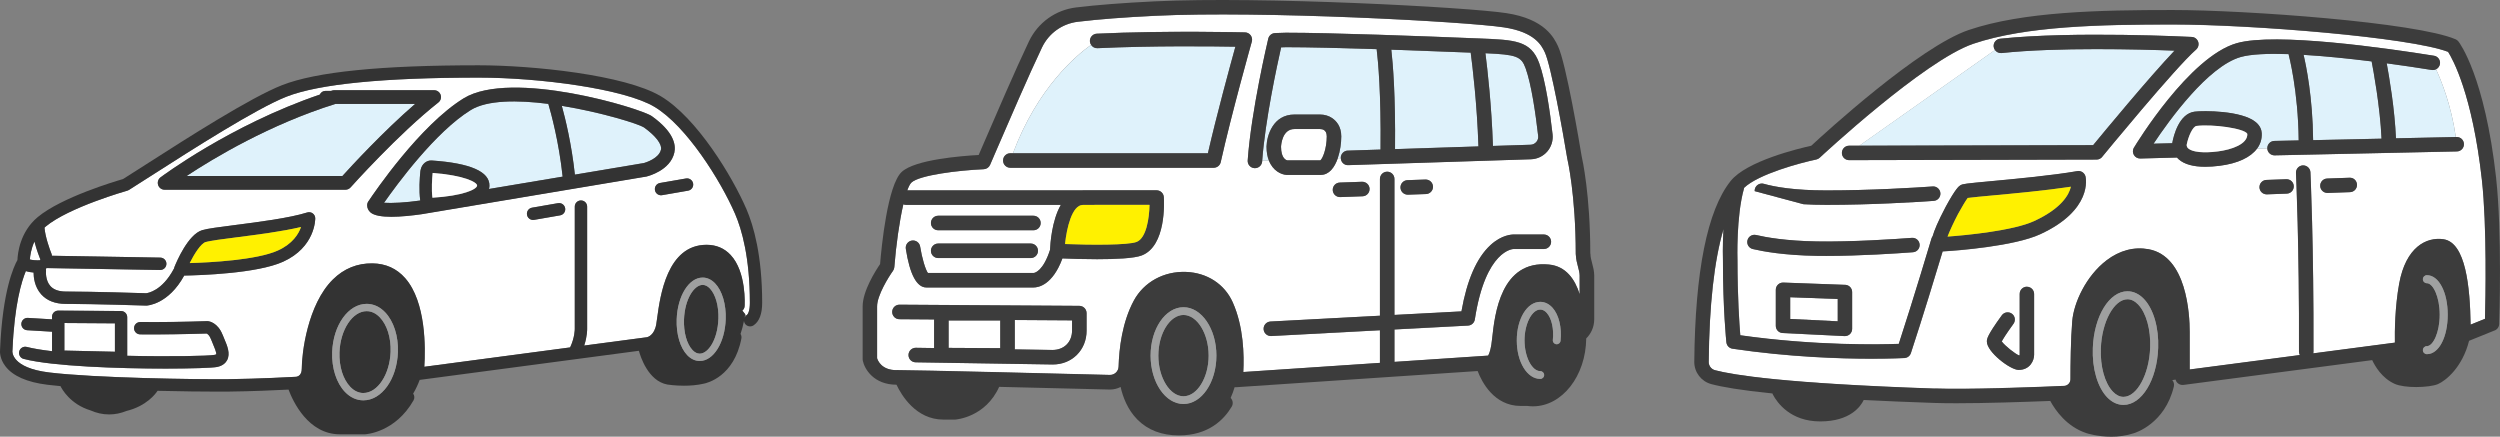 <?xml version="1.0" encoding="UTF-8"?><svg id="_レイヤー_2" xmlns="http://www.w3.org/2000/svg" viewBox="0 0 726.83 126.96"><rect x="0" y="0" width="726.83" height="126.96" fill="#808080" stroke="none"/><defs><style>.cls-1{fill:none;}.cls-1,.cls-2,.cls-3,.cls-4,.cls-5,.cls-6,.cls-7{stroke-width:0px;}.cls-2{fill:#3c3c3c;}.cls-3{fill:#dff2fb;}.cls-4{fill:#333;}.cls-5{fill:#9fa0a0;}.cls-6{fill:#fff;}.cls-7{fill:#fff100;}</style></defs><g id="_レイヤー_1-2"><path class="cls-1" d="m216.63,91.32c-.04.33-.09.67-.15,1,.11-.22.27-.42.47-.59l-.33-.4Z"/><path class="cls-4" d="m106.62,90.47c-4.11,0-7.67,5.35-7.92,11.94-.15,4.11,1.03,7.88,3.15,10.08,1.12,1.16,2.43,1.78,3.79,1.78,4.11,0,7.66-5.35,7.92-11.93.15-4.11-1.03-7.88-3.15-10.08-1.12-1.16-2.43-1.78-3.79-1.78Z"/><path class="cls-4" d="m206.36,83.85c-.65-.68-1.35-1.02-2.08-1.02h-.01c-2.44.01-5.2,4.06-5.41,10.07-.14,3.75.82,7.16,2.5,8.9.65.68,1.36,1.02,2.08,1.02h0c2.44-.01,5.2-4.06,5.41-10.07,0,0,0,0,0,0,.14-3.75-.82-7.16-2.5-8.9Z"/><path class="cls-6" d="m11.63,75.67s0,0,0,0c.03-.11.07-.22.11-.32-.04-.07-.09-.12-.12-.2-.06-.15-.96-2.36-1.62-4.94-1,2.18-1.26,4.24-1.33,5.23.62.18,1.88.29,2.95.23Z"/><path class="cls-6" d="m217.08,91.62c.45-.3.92-1.4.92-3.58,0-13.12-2.33-21.29-4.29-25.83-4.14-9.6-14.16-25.62-23.47-31.16-8.79-5.24-33.38-8.48-51.11-8.48-27.64,0-46.41,1.86-55.8,5.52-8.82,3.45-27.92,15.67-38.17,22.24-1.83,1.17-3.42,2.19-4.68,2.98l-3.01,1.92c-.15.09-.31.17-.48.21-.17.05-16.99,4.82-23.73,10.44-.12.1-.23.21-.34.32.22,2.62,1.51,6.3,2.04,7.59.08.19.11.38.12.57l31.52.54c.99.02,1.78.83,1.77,1.83-.02.98-.82,1.77-1.8,1.77h-.03l-33.07-.56c-.04.14-.09.27-.15.39.04.18.06.36.04.54,0,.05-.23,2.65,1.3,4.33.95,1.04,2.45,1.57,4.47,1.57,7.99,0,22.08.45,23.33.49.45-.04,4.62-.63,8.07-7.1.02-.03.04-.06.06-.1.02-.13.05-.26.1-.39.63-1.57,3.97-9.49,8.08-10.75,1.48-.45,4.84-.88,9.49-1.48,6.7-.86,15.87-2.03,21.04-3.66.54-.17,1.13-.08,1.6.26.46.33.74.87.74,1.44,0,.34-.02,8.41-9.37,12.63-7.57,3.42-24.17,3.93-28.73,4.01-4.59,8.39-10.72,8.72-10.98,8.73-.02,0-.04,0-.07,0-.02,0-.04,0-.06,0-.15,0-15.04-.49-23.3-.49-3.09,0-5.5-.93-7.16-2.78-1.96-2.18-2.22-5.01-2.22-6.34-.74-.06-1.53-.18-2.25-.42-1.2,2.86-3.34,9.7-3.89,23.05,0,.07,0,.13-.02.2-.01.16-.34,4.88,10.64,6.22,13.16,1.61,42.97,2.05,52.08,1.96,8.93-.1,18.9-.64,19.81-.7.51-.08,1.6-.47,1.6-2.35,0-4.41,1.66-18.64,9.06-25.95,3.19-3.15,7.08-4.74,11.51-4.67,3.84.05,7.04,1.49,9.5,4.3,6.08,6.92,5.9,20.37,5.56,25.76l42.39-5.63c1.39-2.91,1.35-5.34,1.35-5.36v-35.57c0-.99.8-1.8,1.8-1.8s1.8.8,1.8,1.8v35.52c0,.07.06,2.12-.86,4.87l18.25-2.42c.16-.03,2.15-.51,2.7-3.77.08-.5.17-1.13.27-1.87.86-6.35,2.88-21.23,14.36-21.23,2.8,0,5.15.99,6.98,2.94,4.65,4.95,4.1,14.52,4.08,14.92-.03.52-.29.97-.67,1.27l.82,1.01.33.4s.07-.07.12-.1Zm-151.05,13.09c-.38.71-1.19,1.64-2.95,1.99-1.32.26-7.26.47-14.92.47-13.67,0-32.84-.66-41.27-2.81-.96-.25-1.54-1.23-1.3-2.19.25-.96,1.22-1.54,2.19-1.3,1.92.49,4.45.9,7.35,1.24v-5.67c-3.09-.17-5.56-.32-7.25-.43-.99-.07-1.74-.92-1.67-1.91.07-.99.93-1.74,1.91-1.67,1.64.11,4.02.26,7,.42v-.75c0-.48.19-.94.53-1.27.34-.33.79-.52,1.27-.52h.01l18.28.12c.99,0,1.78.81,1.78,1.8v11.21c12.35.3,23.79.06,25.37-.26.32-.06.47-.15.5-.17.15-.45-.62-2.23-.98-3.09-.19-.45-.38-.88-.53-1.29-.46-1.19-1.04-1.56-1.27-1.66-6.45.21-12.95.3-19.33.25-.99,0-1.79-.82-1.78-1.81,0-.99.81-1.78,1.8-1.78h.01c6.43.05,12.97-.04,19.46-.26.09,0,.18,0,.27.01.29.03,2.82.42,4.2,3.96.15.38.31.77.48,1.17.86,2.02,1.84,4.3.83,6.22Zm133.41-52.82c.97-.17,1.91.49,2.08,1.46.17.98-.49,1.91-1.46,2.08l-7.56,1.31c-.1.02-.21.03-.31.03-.86,0-1.62-.62-1.77-1.49-.17-.98.49-1.91,1.46-2.08l7.56-1.31Zm-151.57,3.26c-.86,0-1.62-.55-1.89-1.36s0-1.71.69-2.23c.21-.16,20.28-15.21,46.32-24.07.28-.63.91-1.07,1.64-1.07h1.63c.11-.04.23-.07.34-.11.19-.06.39-.09.59-.09h29.03c.85,0,1.61.54,1.89,1.34.28.8.02,1.7-.65,2.22-11.66,9.17-25.39,24.55-25.53,24.7-.38.43-.92.67-1.49.67h-52.56Zm114.98,7.45l-7.55,1.31c-.1.02-.21.03-.31.03-.86,0-1.62-.62-1.77-1.49-.17-.98.48-1.91,1.46-2.08l7.55-1.31c.98-.17,1.91.48,2.08,1.46.17.98-.48,1.91-1.46,2.08Zm-40.16-.35c-2.86.41-6.1.76-8.89.76s-5.01-.33-6.08-1.27c-.63-.54-.97-1.28-.97-2.08,0-.49.18-.94.47-1.29,1.53-2.29,14.84-21.93,27.56-29.78,13.87-8.56,51.58,2.89,54.75,5.18,6.33,4.55,7.04,8.27,6.53,10.58-1.16,5.2-7.66,6.84-7.94,6.91-.05.01-.1.02-.14.03l-65.28,10.94Z"/><polygon class="cls-6" points="33.41 94.01 18.72 93.91 18.72 101.92 33.41 102.26 33.41 94.01"/><path class="cls-4" d="m192.08,27.96c-10.41-6.2-37.23-8.98-52.95-8.98-28.48,0-47.16,1.89-57.11,5.77-9.15,3.58-27.71,15.46-38.8,22.56-1.83,1.17-3.41,2.18-4.66,2.97l-2.8,1.78c-2.29.66-17.87,5.29-24.81,11.07-5.17,4.32-5.81,10.56-5.88,12.47-1.07,1.88-4.35,8.98-5.05,26.07-.06.57-.12,2.61,1.53,4.78,2.17,2.86,6.29,4.68,12.24,5.41,1.15.14,2.43.27,3.8.4.38.78,2.8,5.27,8.77,7.07,1.69.75,3.49,1.16,5.37,1.16,1.73,0,3.4-.35,4.97-.99,5.88-1.42,8.55-5.02,9.11-5.88,6.93.17,13.32.24,17.64.24,1.11,0,2.08,0,2.89-.01,6.63-.07,13.82-.39,17.55-.58,1.29,3.44,5.71,13,14.93,13h7.31c.36-.02,8.82-.59,14.1-9.88.36-.63.29-1.4-.11-1.95.74-1.25,1.37-2.58,1.9-3.99l63.71-8.46s.03.05.04.07c.39,1.43,2.62,8.71,8.26,9.74.14.02,2.16.34,4.82.34,1.77,0,3.82-.14,5.79-.6.91-.18,8.79-2.02,10.91-13.15.09-.47-.02-.93-.25-1.3.41-1.21.74-2.48,1-3.79.03.28.12.56.29.81.56.82,1.68,1.03,2.5.48,1.66-1.12,2.5-3.33,2.5-6.55,0-13.73-2.49-22.4-4.58-27.26-4.03-9.35-14.37-26.54-24.93-32.83ZM10.01,70.21c.67,2.58,1.56,4.79,1.62,4.94.03.07.08.13.12.2-.05.1-.09.21-.11.32,0,0,0,0,0,0-1.07.06-2.33-.05-2.95-.23.07-.99.33-3.05,1.33-5.23Zm105.68,32.19h0c-.3,7.84-4.71,13.99-10.05,13.99-1.95,0-3.8-.84-5.33-2.43-2.51-2.61-3.91-6.96-3.74-11.63.3-7.84,4.71-13.99,10.05-13.99,1.95,0,3.8.84,5.33,2.43,2.51,2.61,3.91,6.96,3.74,11.64Zm87.77,2.55h-.02c-1.31,0-2.56-.58-3.61-1.67-2.07-2.14-3.26-6.15-3.09-10.46.24-6.78,3.54-12.11,7.53-12.12h.02c1.31,0,2.55.58,3.61,1.67,2.07,2.14,3.26,6.15,3.1,10.46-.24,6.78-3.54,12.11-7.53,12.12Zm13.03-12.64c.05-.33.1-.66.15-1l-.82-1.01c.38-.3.64-.75.67-1.27.03-.4.57-9.97-4.08-14.92-1.83-1.95-4.18-2.94-6.98-2.94-11.47,0-13.49,14.88-14.36,21.23-.1.74-.19,1.37-.27,1.87-.55,3.26-2.54,3.74-2.7,3.77l-18.25,2.42c.91-2.75.86-4.8.86-4.87v-35.52c0-.99-.8-1.8-1.8-1.8s-1.8.8-1.8,1.8v35.57s.03,2.45-1.35,5.36l-42.39,5.63c.35-5.39.52-18.84-5.56-25.76-2.47-2.81-5.66-4.25-9.5-4.3-4.43-.07-8.32,1.52-11.51,4.67-7.4,7.31-9.06,21.54-9.06,25.95,0,1.88-1.1,2.27-1.6,2.35-.91.05-10.89.59-19.81.7-9.11.1-38.92-.34-52.08-1.96-10.98-1.35-10.65-6.06-10.64-6.22,0-.06.02-.13.02-.2.55-13.34,2.69-20.19,3.89-23.05.72.24,1.5.36,2.25.42,0,1.33.26,4.15,2.22,6.34,1.66,1.84,4.07,2.78,7.16,2.78,8.26,0,23.15.48,23.3.49.02,0,.04,0,.06,0,.02,0,.04,0,.07,0,.26,0,6.39-.34,10.98-8.73,4.57-.08,21.16-.59,28.73-4.01,9.35-4.22,9.37-12.29,9.37-12.63,0-.57-.28-1.1-.74-1.44-.46-.33-1.05-.43-1.6-.26-5.16,1.63-14.34,2.8-21.04,3.66-4.65.6-8.01,1.03-9.49,1.48-4.11,1.26-7.45,9.17-8.08,10.75-.05.13-.08.25-.1.39-.02.03-.05.06-.06.1-3.44,6.48-7.61,7.06-8.07,7.1-1.25-.04-15.35-.49-23.33-.49-2.02,0-3.53-.53-4.47-1.57-1.53-1.68-1.31-4.28-1.3-4.33.02-.19,0-.37-.04-.54.07-.12.12-.25.15-.39l33.07.56h.03c.98,0,1.78-.78,1.8-1.77.02-.99-.77-1.81-1.77-1.83l-31.52-.54c-.01-.19-.05-.39-.12-.57-.53-1.3-1.83-4.97-2.04-7.59.12-.1.22-.21.34-.32,6.74-5.62,23.56-10.39,23.73-10.44.17-.05.33-.12.48-.21l3.01-1.92c1.25-.79,2.84-1.81,4.68-2.98,10.26-6.56,29.35-18.79,38.17-22.24,9.39-3.67,28.16-5.52,55.8-5.52,17.73,0,42.32,3.24,51.11,8.48,9.31,5.54,19.33,21.56,23.47,31.16,1.96,4.54,4.29,12.72,4.29,25.83,0,2.18-.48,3.28-.92,3.58-.04.03-.08.07-.12.1-.2.17-.36.37-.47.59Zm-161.33-15.83c1.39-2.77,3.28-5.7,4.65-6.12,1.19-.37,4.93-.84,8.9-1.35,6.07-.78,13.39-1.71,18.82-3.02-.72,2.05-2.48,4.92-6.75,6.85-6.16,2.78-19.75,3.48-25.62,3.65Z"/><path class="cls-7" d="m87.53,65.99c-5.43,1.31-12.75,2.24-18.82,3.02-3.96.51-7.7.99-8.9,1.35-1.38.42-3.27,3.35-4.65,6.12,5.87-.17,19.46-.87,25.62-3.65,4.27-1.93,6.03-4.8,6.75-6.85Z"/><path class="cls-3" d="m99.54,51.17c2.44-2.7,11.75-12.83,21.13-20.95h-23.19c-19.09,5.98-35.32,15.72-43.24,20.95h45.3Z"/><path class="cls-4" d="m101.92,54.49c.14-.15,13.87-15.53,25.53-24.7.67-.53.93-1.42.65-2.22-.28-.8-1.04-1.34-1.89-1.34h-29.03c-.2,0-.4.03-.59.09-.11.04-.23.07-.34.11h-1.63c-.73,0-1.36.44-1.64,1.07-26.03,8.86-46.11,23.92-46.32,24.07-.68.52-.96,1.41-.69,2.23s1.03,1.36,1.89,1.36h52.56c.57,0,1.11-.24,1.49-.67Zm-4.43-24.27h23.19c-9.39,8.12-18.69,18.25-21.13,20.95h-45.3c7.92-5.23,24.16-14.97,43.24-20.95Z"/><path class="cls-5" d="m106.62,88.34c-5.33,0-9.75,6.14-10.05,13.99-.17,4.68,1.23,9.03,3.74,11.63,1.53,1.59,3.37,2.43,5.33,2.43,5.33,0,9.75-6.14,10.05-13.98h0c.17-4.68-1.23-9.03-3.74-11.64-1.53-1.59-3.37-2.43-5.33-2.43Zm-.98,25.92c-1.36,0-2.67-.61-3.79-1.78-2.12-2.2-3.3-5.97-3.15-10.08.25-6.58,3.8-11.94,7.92-11.94,1.36,0,2.67.61,3.79,1.78,2.12,2.2,3.3,5.96,3.15,10.08-.25,6.58-3.8,11.93-7.92,11.93Z"/><path class="cls-5" d="m207.89,82.37c-1.06-1.09-2.3-1.67-3.61-1.67h-.02c-3.98.02-7.29,5.34-7.53,12.12-.16,4.31,1.02,8.32,3.09,10.46,1.06,1.09,2.31,1.67,3.61,1.67h.02c3.98-.02,7.29-5.34,7.53-12.12.16-4.31-1.03-8.32-3.1-10.46Zm.97,10.38c-.21,6.01-2.96,10.06-5.41,10.07h0c-.73,0-1.43-.34-2.08-1.02-1.68-1.74-2.64-5.15-2.5-8.9.21-6.01,2.97-10.06,5.41-10.07h.01c.73,0,1.43.34,2.08,1.02,1.68,1.74,2.64,5.15,2.5,8.9,0,0,0,0,0,0Z"/><path class="cls-4" d="m64.71,97.33c-1.37-3.53-3.91-3.92-4.2-3.96-.09,0-.18-.01-.27-.01-6.49.22-13.03.31-19.46.26h-.01c-.99,0-1.79.8-1.8,1.78,0,.99.79,1.8,1.78,1.81,6.38.05,12.88-.04,19.33-.25.23.1.81.48,1.27,1.66.16.41.34.85.53,1.29.37.86,1.13,2.64.98,3.09-.03.03-.18.11-.5.17-1.59.32-13.02.56-25.37.26v-11.21c0-.99-.8-1.79-1.78-1.8l-18.28-.12h-.01c-.47,0-.93.19-1.27.52-.34.34-.53.8-.53,1.27v.75c-2.98-.16-5.36-.31-7-.42-.98-.07-1.85.68-1.91,1.67-.07.99.68,1.85,1.67,1.91,1.69.11,4.16.27,7.25.43v5.67c-2.9-.34-5.43-.75-7.35-1.24-.96-.25-1.94.33-2.19,1.3-.25.96.33,1.94,1.3,2.19,8.43,2.16,27.6,2.81,41.27,2.81,7.67,0,13.6-.21,14.92-.47,1.75-.35,2.57-1.27,2.95-1.99,1.01-1.92.03-4.2-.83-6.22-.17-.4-.34-.79-.48-1.17Zm-45.99-3.42l14.69.1v8.25l-14.69-.34v-8.01Z"/><path class="cls-3" d="m163.59,51.35c-1.07-10.06-3.34-18.4-4.16-21.15-8.96-1.15-17.79-1.14-22.56,1.8-10.3,6.36-21.51,21.67-25.2,26.95,2.21.17,6.39-.06,10.4-.64l.13-.02s-.02-.07-.02-.11c-.39-2.88-.18-6.21.06-8.49.01-.11.03-.22.07-.33.32-1.63,1.69-2.81,3.26-2.7,11.24.77,16.87,3.25,16.75,7.39-.01.31-.06.6-.14.89l21.42-3.59Z"/><path class="cls-3" d="m192.16,43.51c.35-1.57-1.51-3.99-4.97-6.48-1.65-1.05-12.39-4.39-23.86-6.26,1.04,3.76,2.85,11.15,3.8,19.99l20.08-3.37c.49-.14,4.37-1.32,4.94-3.89Z"/><path class="cls-4" d="m188.11,51.28c.28-.07,6.78-1.71,7.94-6.91.51-2.31-.2-6.03-6.53-10.58-3.17-2.29-40.88-13.73-54.75-5.18-12.72,7.85-26.03,27.49-27.56,29.78-.29.35-.47.8-.47,1.29,0,.8.35,1.53.97,2.08,1.08.93,3.36,1.27,6.08,1.27s6.03-.35,8.89-.76l65.28-10.94s.1-.02.14-.03Zm-62.56-4.62c-1.57-.11-2.94,1.06-3.26,2.7-.03.11-.05.22-.07.33-.24,2.28-.44,5.61-.06,8.49,0,.04.02.07.02.11l-.13.02c-4.01.58-8.19.81-10.4.64,3.69-5.28,14.91-20.59,25.2-26.95,4.77-2.95,13.6-2.95,22.56-1.8.81,2.75,3.09,11.09,4.16,21.15l-21.42,3.59c.07-.29.13-.58.14-.89.12-4.14-5.51-6.62-16.75-7.39Zm.16,10.83c-.3-2.52-.1-5.5.07-7.2,0,0,0,0,0,0,9.18.68,12.95,2.71,12.92,3.66-.04,1.13-4.2,3.02-13,3.55Zm41.43-6.73c-.95-8.84-2.76-16.23-3.8-19.99,11.47,1.86,22.2,5.21,23.86,6.26,3.46,2.49,5.31,4.91,4.97,6.48-.57,2.56-4.45,3.75-4.94,3.89l-20.08,3.37Z"/><path class="cls-4" d="m162.23,59.07l-7.55,1.31c-.98.17-1.63,1.1-1.46,2.08.15.87.91,1.49,1.77,1.49.1,0,.21,0,.31-.03l7.55-1.31c.98-.17,1.63-1.1,1.46-2.08-.17-.98-1.1-1.63-2.08-1.46Z"/><path class="cls-4" d="m190.41,55.28c.15.87.91,1.49,1.77,1.49.1,0,.21,0,.31-.03l7.56-1.31c.98-.17,1.63-1.1,1.46-2.08-.17-.98-1.1-1.63-2.08-1.46l-7.56,1.31c-.98.17-1.63,1.1-1.46,2.08Z"/><path class="cls-6" d="m138.71,53.94c.03-.95-3.74-2.97-12.92-3.66,0,0,0,0,0,0-.17,1.71-.38,4.69-.07,7.2,8.8-.53,12.96-2.42,13-3.55Z"/><path class="cls-2" d="m344.08,115.21c3.96,0,7.31-5.41,7.31-11.82s-3.35-11.82-7.31-11.82-7.31,5.41-7.31,11.82,3.35,11.82,7.31,11.82Z"/><path class="cls-6" d="m325.21,106.61c.15-5.29,1.05-12.92,4.44-19.22,2.91-5.38,8.73-8.58,15.18-8.32,6.12.23,11.19,3.53,13.56,8.82,3.18,7.1,3.34,15.4,3.08,20.28l39.72-2.66v-9.48l-31.6,1.68s-.08,0-.11,0c-1.11,0-2.04-.87-2.11-2-.06-1.16.83-2.16,2-2.22l31.82-1.69v-39.76c0-1.17.95-2.11,2.11-2.11s2.11.94,2.11,2.11v39.53l19.48-1.03c1.6-9.12,4.44-15.6,8.45-19.28,3.26-3,6.22-3.09,6.89-3.07h8.62c1.17,0,2.11.95,2.11,2.11s-.95,2.11-2.11,2.11h-8.67c-.05,0-.1,0-.15,0-.03,0-8.12.11-11.25,20.47-.15.99-.98,1.73-1.97,1.79l-21.4,1.13v9.42l27.23-1.82c.22-.35.63-1.22.94-3.14.09-.53.16-1.25.26-2.09.74-6.76,2.49-22.6,16.47-21.25,4.99.48,7.59,4.33,8.94,8.61v-5.4c0-.79-.23-1.66-.48-2.59-.26-.98-.55-2.09-.61-3.28-.03-.13-.04-.27-.04-.41,0-17.16-2.41-27.54-2.44-27.64-.01-.05-.02-.1-.03-.14-1.2-7.29-4.72-27.05-6.52-30.84-.91-1.91-2.79-5.89-11.88-7.26-11.26-1.71-70.51-4.87-101.33-3.37-8.97.43-16.56,1.02-22.57,1.74-4.54.55-8.43,3.34-10.41,7.47-3.79,7.94-9.75,21.76-13.32,30.02-.71,1.64-1.31,3.04-1.77,4.11-.32.74-1.04,1.23-1.85,1.27-7.32.31-18.67,1.71-21,3.86-.41.38-.82,1.18-1.23,2.29h50.83c.07,0,.14-.02.22-.02h21.43c1.11,0,2.03.86,2.11,1.97.09,1.44.71,14.19-6.4,16.96-2.22.87-7.71,1.1-13.01,1.1-3.94,0-7.77-.13-10.07-.23-2.85,7.73-6.97,8.45-8.4,8.45-.09,0-.17,0-.24,0h-30.9c-2.81,0-4.83-3.78-5.99-11.23-.18-1.15.61-2.23,1.76-2.41,1.15-.18,2.23.61,2.41,1.76.5,3.23,1.53,6.69,2.25,7.66h30.55c.16,0,.13-.02.23,0,.41-.06,2.78-.66,4.73-6.73.07-1.75.51-8.53,3.14-13.06h-44.96c-.29,0-.58-.06-.83-.17-1.16,4.97-2.14,11.99-2.62,18.27-.03.38-.16.75-.39,1.07-1.28,1.79-4.62,7.14-4.62,10.32v15.09c.22.74,1.34,3.47,5.64,3.47,5.68,0,49.99,1.09,62.02,1.4,1.36.04,2.51-1.04,2.55-2.4Zm70.93-49.55l-6.49.23s-.05,0-.07,0c-1.13,0-2.07-.9-2.11-2.04-.04-1.16.87-2.14,2.04-2.18l6.49-.23c1.16-.02,2.14.87,2.18,2.04.04,1.16-.87,2.14-2.04,2.18Zm18.44-.65l-5.24.18s-.05,0-.07,0c-1.13,0-2.07-.9-2.11-2.04-.04-1.16.87-2.14,2.04-2.18l5.24-.18c1.17-.02,2.14.87,2.18,2.04.04,1.16-.87,2.14-2.04,2.18Zm-43.87-46.81l3.17-.1h.02c13.11,0,40.01,1.02,54.89,1.62l1.34.05c10.3.41,14.99.59,17.38,7.21,1.84,5.1,3.13,14.05,3.88,20.66.2,1.8-.36,3.62-1.54,4.99-1.18,1.37-2.9,2.19-4.71,2.26l-53.15,1.71c-1.19.07-2.13-.87-2.17-2.03l-.88.03c-.92,2.67-2.51,4.84-4.96,4.84h-9.84s-.08,0-.12,0c-1.48-.09-3.93-1.14-5.11-4.19l-1.93.06c0,.07-.01.15-.02.22-.08,1.11-1,1.96-2.1,1.96-.05,0-.1,0-.15,0-1.16-.08-2.04-1.09-1.96-2.25,1.02-14.39,5.78-34.55,5.98-35.4.22-.93,1.03-1.59,1.98-1.62Zm-76.99,39.16c-1.17,0-2.11-.94-2.11-2.11s.94-2.11,2.11-2.11h.78c7.14-19.04,18.4-28.45,22.71-31.5-.2-.31-.33-.66-.35-1.05-.06-1.16.84-2.15,2.01-2.21,20.28-.96,42.88-.38,43.1-.38.65.02,1.26.33,1.64.86s.51,1.2.33,1.82c-.06.21-5.85,20.76-9.04,35.03-.22.96-1.07,1.65-2.06,1.65h-59.12Zm-20.96,13.95h27.69c1.17,0,2.11.94,2.11,2.11s-.94,2.11-2.11,2.11h-27.69c-1.17,0-2.11-.95-2.11-2.11s.94-2.11,2.11-2.11Zm0,8.08h26.91c1.17,0,2.11.95,2.11,2.11s-.94,2.11-2.11,2.11h-26.91c-1.17,0-2.11-.95-2.11-2.11s.94-2.11,2.11-2.11Zm43.14,25.34c0,2.72-1.01,5.22-2.84,7.04-1.81,1.79-4.28,2.78-6.97,2.78h-.11l-39.78-.63c-1.17-.02-2.09-.98-2.08-2.14.02-1.15.96-2.08,2.11-2.08.01,0,.02,0,.03,0l5.31.08v-8.32l-10.09-.07c-1.17,0-2.1-.96-2.1-2.12,0-1.16.95-2.1,2.11-2.1h.01l52.29.34c1.16,0,2.1.95,2.1,2.11v5.11Z"/><path class="cls-6" d="m295.03,101.57l11,.17c1.58,0,3.03-.54,4.06-1.56,1.03-1.02,1.59-2.45,1.59-4.04v-3.01l-16.65-.11v8.54Z"/><polygon class="cls-6" points="275.79 93.17 275.79 101.14 290.81 101.22 290.81 93.17 275.79 93.17"/><path class="cls-2" d="m462.38,73.86c0-.12-.01-.24-.03-.35-.03-16.91-2.29-27.13-2.53-28.19-.5-3.06-4.5-26.93-6.86-31.89-1.12-2.37-3.75-7.91-15.06-9.62-11.37-1.73-71.13-4.92-102.16-3.42-9.07.44-16.77,1.03-22.87,1.77-5.98.72-11.1,4.4-13.71,9.84-3.83,8.02-9.81,21.88-13.38,30.17-.46,1.08-.89,2.05-1.25,2.89-5,.27-18.49,1.33-22.36,4.91-4.15,3.84-5.9,21.88-6.3,26.81-1.25,1.83-5.07,7.77-5.07,12.29v15.35c0,.14.01.28.04.42.49,2.42,3.16,7,9.8,7.01,1.45,3.05,5.66,10.14,13.64,10.14h3.24s.09,0,.13,0c.38-.02,8.86-.69,12.84-9.52,12,.28,24.66.59,32.08.78.05,0,.11,0,.16,0,1.1,0,2.15-.27,3.07-.75.65,2.9,2.01,6.59,4.89,9.49,3.03,3.05,7.09,4.6,12.05,4.6,8.58,0,13.09-4.55,15.36-8.36.5-.84.34-1.88-.31-2.55.45-.99.84-2.03,1.16-3.12.13.02.26.02.39.02l70.26-4.71c1.19,3.12,4.74,10.15,12.52,10.15h1.95c.53.07,1.06.11,1.6.11,8.49,0,15.38-8.81,15.5-19.74,1.2-1.18,2.33-3.05,2.33-5.65v-12.57c0-1.34-.33-2.58-.62-3.67-.25-.93-.48-1.81-.48-2.61Zm-201.74,33.75c-4.3,0-5.42-2.73-5.64-3.47v-15.09c0-3.18,3.33-8.53,4.62-10.32.22-.31.36-.68.39-1.07.49-6.28,1.47-13.3,2.62-18.27.25.11.54.17.83.17h44.96c-2.63,4.53-3.07,11.31-3.14,13.06-1.95,6.07-4.32,6.68-4.73,6.73-.1-.03-.06,0-.23,0h-30.55c-.72-.97-1.75-4.43-2.25-7.66-.18-1.15-1.26-1.94-2.41-1.76-1.15.18-1.94,1.26-1.76,2.41,1.16,7.45,3.18,11.23,5.99,11.23h30.9c.07,0,.15,0,.24,0,1.43,0,5.55-.72,8.4-8.45,2.3.1,6.13.23,10.07.23,5.3,0,10.79-.23,13.01-1.1,7.11-2.76,6.49-15.51,6.4-16.96-.07-1.11-.99-1.97-2.11-1.97h-21.43c-.07,0-.15,0-.22.02h-50.83c.41-1.11.82-1.91,1.23-2.29,2.33-2.15,13.68-3.55,21-3.86.81-.03,1.53-.53,1.85-1.27.46-1.06,1.06-2.46,1.77-4.11,3.56-8.26,9.53-22.08,13.32-30.02,1.98-4.13,5.87-6.92,10.41-7.47,6.01-.73,13.6-1.31,22.57-1.74,30.81-1.49,90.06,1.66,101.33,3.37,9.09,1.37,10.97,5.35,11.88,7.26,1.8,3.78,5.32,23.54,6.52,30.84,0,.05.02.1.03.14.02.1,2.44,10.48,2.44,27.64,0,.14.01.28.04.41.06,1.19.35,2.29.61,3.28.25.92.48,1.8.48,2.59v5.4c-1.34-4.28-3.95-8.14-8.94-8.61-13.98-1.35-15.73,14.49-16.47,21.25-.09.84-.17,1.56-.26,2.09-.31,1.92-.73,2.79-.94,3.14l-27.23,1.82v-9.42l21.4-1.13c1-.05,1.82-.8,1.97-1.79,3.13-20.37,11.22-20.47,11.25-20.47.05,0,.1,0,.15,0h8.67c1.17,0,2.11-.95,2.11-2.11s-.95-2.11-2.11-2.11h-8.62c-.67-.02-3.63.07-6.89,3.07-4.01,3.68-6.85,10.16-8.45,19.28l-19.48,1.03v-39.53c0-1.17-.95-2.11-2.11-2.11s-2.11.94-2.11,2.11v39.76l-31.82,1.69c-1.16.06-2.06,1.06-2,2.22.06,1.13.99,2,2.11,2,.04,0,.08,0,.11,0l31.6-1.68v9.48l-39.72,2.66c.26-4.89.1-13.19-3.08-20.28-2.37-5.29-7.44-8.59-13.56-8.82-6.45-.25-12.27,2.95-15.18,8.32-3.4,6.29-4.29,13.92-4.44,19.22-.04,1.35-1.19,2.44-2.55,2.4-12.03-.31-56.34-1.4-62.02-1.4Zm57.46-48.04c.05,0,.1-.01.16-.02h15.95c-.07,3.93-.94,9.68-3.76,10.78-2.48.97-13.28.91-20.8.61.46-4.59,2.03-11.37,5.19-11.37h3.26Zm131.59,31.4c-.58-.64-1.21-.97-1.89-.97-2.44,0-4.58,4.18-4.58,8.95s2.14,8.95,4.58,8.95c.62,0,1.13.5,1.13,1.13s-.5,1.13-1.13,1.13c-3.83,0-6.83-4.92-6.83-11.2s3-11.2,6.83-11.2c1.32,0,2.55.59,3.56,1.71,1.85,2.06,2.75,5.74,2.33,9.61-.07.62-.62,1.06-1.24,1-.62-.07-1.07-.62-1-1.24.34-3.2-.35-6.29-1.77-7.87Zm-105.61-1.66c5.27,0,9.57,6.31,9.57,14.07s-4.29,14.07-9.57,14.07-9.57-6.31-9.57-14.07,4.29-14.07,9.57-14.07Z"/><path class="cls-7" d="m309.64,70.95c7.52.29,18.32.35,20.8-.61,2.82-1.1,3.69-6.84,3.76-10.78h-15.95c-.05,0-.1.02-.16.02h-3.26c-3.16,0-4.73,6.78-5.19,11.37Z"/><path class="cls-3" d="m431.86,15.48c.58,4.55,1.8,15.17,2.19,26.95l10.94-.35c.65-.02,1.24-.31,1.66-.8.42-.49.62-1.11.54-1.75-.73-6.38-1.95-14.99-3.66-19.7-1.25-3.47-2.75-3.96-11.68-4.35Z"/><path class="cls-3" d="m391.84,43.79l9.52-.31c.17-16.37-.7-25.68-1.13-29.19-10.07-.32-19.88-.57-26.29-.57l-1.48.05c-1.14,5.04-4.64,21.18-5.5,32.94l1.93-.06c-.42-1.08-.68-2.39-.68-4.02,0-.02,0-.04,0-.07.1-3.21,1.92-9.27,8.12-9.27h7.42c1.32,0,2.55.36,3.55,1.04,1.21.83,2.64,2.42,2.64,5.32,0,1.89-.31,4.27-1.03,6.34l.88-.03s0,0,0-.02c-.04-1.16.88-2.14,2.04-2.18Z"/><path class="cls-3" d="m429.83,42.57c-.4-12.29-1.73-23.3-2.25-27.26-6.36-.26-14.65-.58-23.08-.86.47,4.07,1.24,13.3,1.08,28.91l24.25-.78Z"/><path class="cls-3" d="m359.16,13.58c-6.59-.12-24.07-.32-40.09.43-.78.04-1.46-.35-1.86-.95-4.3,3.05-15.56,12.46-22.71,31.5h56.66c2.56-11.12,6.4-25.22,7.99-30.98Z"/><path class="cls-2" d="m414.44,52.2l-5.24.18c-1.17.04-2.08,1.02-2.04,2.18.04,1.14.98,2.04,2.11,2.04.02,0,.05,0,.07,0l5.24-.18c1.17-.04,2.08-1.02,2.04-2.18-.04-1.16-1.01-2.06-2.18-2.04Z"/><path class="cls-2" d="m396,52.85l-6.49.23c-1.17.04-2.08,1.02-2.04,2.18.04,1.14.98,2.04,2.11,2.04.02,0,.05,0,.07,0l6.49-.23c1.17-.04,2.08-1.02,2.04-2.18-.04-1.16-1.02-2.05-2.18-2.04Z"/><path class="cls-2" d="m272.76,66.95h27.69c1.17,0,2.11-.95,2.11-2.11s-.94-2.11-2.11-2.11h-27.69c-1.17,0-2.11.94-2.11,2.11s.94,2.11,2.11,2.11Z"/><path class="cls-2" d="m272.76,75.03h26.91c1.17,0,2.11-.95,2.11-2.11s-.94-2.11-2.11-2.11h-26.91c-1.17,0-2.11.95-2.11,2.11s.94,2.11,2.11,2.11Z"/><path class="cls-2" d="m313.8,88.93l-52.29-.34h-.01c-1.16,0-2.1.94-2.11,2.1,0,1.17.93,2.12,2.1,2.12l10.09.07v8.32l-5.31-.08s-.02,0-.03,0c-1.15,0-2.09.92-2.11,2.08-.02,1.17.91,2.12,2.08,2.14l39.78.63h.11c2.69,0,5.16-.98,6.97-2.78,1.83-1.82,2.84-4.31,2.84-7.04v-5.11c0-1.16-.94-2.1-2.1-2.11Zm-22.99,12.29l-15.02-.08v-7.97h15.02v8.05Zm20.87-5.07c0,1.59-.57,3.02-1.59,4.04-1.03,1.02-2.47,1.55-4.06,1.56l-11-.17v-8.54l16.65.11v3.01Z"/><path class="cls-5" d="m344.08,117.46c5.27,0,9.57-6.31,9.57-14.07s-4.29-14.07-9.57-14.07-9.57,6.31-9.57,14.07,4.29,14.07,9.57,14.07Zm0-25.89c3.96,0,7.31,5.41,7.31,11.82s-3.35,11.82-7.31,11.82-7.31-5.41-7.31-11.82,3.35-11.82,7.31-11.82Z"/><path class="cls-5" d="m452.46,100.08c.62.06,1.17-.38,1.24-1,.41-3.87-.48-7.55-2.33-9.61-1.01-1.12-2.24-1.71-3.56-1.71-3.83,0-6.83,4.92-6.83,11.2s3,11.2,6.83,11.2c.62,0,1.13-.5,1.13-1.13s-.5-1.13-1.13-1.13c-2.44,0-4.58-4.18-4.58-8.95s2.14-8.95,4.58-8.95c.68,0,1.31.33,1.89.97,1.42,1.58,2.11,4.66,1.77,7.87-.07.62.38,1.17,1,1.24Z"/><path class="cls-2" d="m354.91,47.13c3.19-14.27,8.98-34.82,9.04-35.03.18-.63.05-1.3-.33-1.82s-.99-.84-1.64-.86c-.23,0-22.82-.58-43.1.38-1.16.05-2.06,1.04-2.01,2.21.02.39.15.75.35,1.05.39.6,1.08,1,1.86.95,16.02-.75,33.5-.55,40.09-.43-1.59,5.76-5.44,19.85-7.99,30.98h-57.44c-1.17,0-2.11.94-2.11,2.11s.94,2.11,2.11,2.11h59.12c.99,0,1.84-.69,2.06-1.65Z"/><path class="cls-2" d="m364.7,48.89c.05,0,.1,0,.15,0,1.1,0,2.02-.85,2.1-1.96,0-.07.01-.15.02-.22.86-11.77,4.36-27.9,5.5-32.94l1.48-.05c6.41,0,16.21.25,26.29.57.43,3.51,1.3,12.82,1.13,29.19l-9.52.31c-1.16.04-2.08,1.01-2.04,2.18,0,0,0,0,0,.02.04,1.16.98,2.09,2.17,2.03l53.15-1.71c1.81-.06,3.53-.89,4.71-2.26,1.18-1.37,1.75-3.18,1.54-4.99-.75-6.61-2.04-15.56-3.88-20.66-2.38-6.62-7.08-6.81-17.38-7.21l-1.34-.05c-14.88-.61-41.78-1.62-54.89-1.62h-.02l-3.17.1c-.95.03-1.76.7-1.98,1.62-.2.85-4.96,21.01-5.98,35.4-.08,1.16.79,2.17,1.96,2.25Zm81.95-7.61c-.43.49-1.02.78-1.66.8l-10.94.35c-.39-11.78-1.61-22.4-2.19-26.95,8.93.39,10.43.88,11.68,4.35,1.7,4.72,2.93,13.32,3.66,19.7.07.64-.12,1.26-.54,1.75Zm-42.15-26.84c8.42.29,16.72.61,23.08.86.52,3.96,1.85,14.98,2.25,27.26l-24.25.78c.16-15.61-.61-24.84-1.08-28.91Z"/><path class="cls-6" d="m385.73,39.67c0-1.14-.42-1.58-.79-1.83-.29-.19-.71-.31-1.18-.31h-7.42c-3.53,0-3.87,4.49-3.9,5.16.01,3.36,1.48,3.87,1.83,3.95h9.59c.67-.47,1.87-3.41,1.87-6.96Z"/><path class="cls-2" d="m387.31,34.34c-1.01-.68-2.23-1.04-3.55-1.04h-7.42c-6.19,0-8.02,6.06-8.12,9.27,0,.02,0,.04,0,.07,0,1.62.26,2.94.68,4.02,1.18,3.05,3.63,4.1,5.11,4.19.04,0,.08,0,.12,0h9.84c2.45,0,4.04-2.17,4.96-4.84.72-2.08,1.03-4.45,1.03-6.34,0-2.91-1.43-4.49-2.64-5.32Zm-13.04,12.28c-.35-.07-1.82-.58-1.83-3.95.03-.66.37-5.16,3.9-5.16h7.42c.47,0,.89.11,1.18.31.37.25.79.69.79,1.83,0,3.55-1.2,6.49-1.87,6.96h-9.59Z"/><path class="cls-6" d="m601.96,110.26c0-4.04.07-11.62.52-16.9.45-5.33,4.03-13.11,9.97-17.65,3.79-2.9,8.04-4.01,12.26-3.23,11.06,2.05,11.92,18.89,11.92,24.01v10.95l32.02-4.2c-.16-.3-.25-.63-.25-.98.11-30.99-.86-51.77-.87-51.97-.05-1.16.84-2.14,2-2.19,1.16-.03,2.14.84,2.2,2,0,.21.98,21.1.88,52.19,0,.16-.02.31-.06.46l23.73-3.12c-.06-3.3,0-10.31,1.25-17.15,1.93-10.65,7.94-13.65,12.92-12.9,6.43.99,7.68,13.86,7.85,24.82l4.18-1.69c.15-5.59.58-26.94-.9-40.35-2.77-24.92-8.49-35.15-9.83-37.27-11.21-4.26-57.28-7.95-80.07-7.95-20.94,0-42.67.43-57.94,5.59-14.32,4.85-44.38,32.86-44.68,33.14-.28.26-.63.44-1,.52-4.59.96-16.79,4.22-20.98,8.23-.01.06-.01.11-.03.17-2.31,8.15-1.91,20.79-1.9,20.92,0,10.68.55,18.55.82,21.78,21.96,3.11,40.87,2.7,46.08,2.5,4.3-13.17,9.47-30.49,9.52-30.67.07-.24.18-.45.32-.63.48-1.69,1.56-4.29,3.74-8.43,0,0,0-.02.01-.03,3.02-5.56,3.93-6.11,4.32-6.34.69-.41,1.37-.5,9.13-1.22,6.94-.64,17.44-1.61,24.85-2.9,1.08-.19,2.14.5,2.4,1.57.09.39,2.15,9.72-13.18,16.78-7.51,3.47-24.22,4.78-28.36,4.99-1.69,5.61-5.8,19.16-9.23,29.56-.27.82-1.01,1.39-1.87,1.44-.09,0-3.65.2-9.56.2-9.19,0-24.06-.48-40.43-2.91-.95-.14-1.68-.9-1.78-1.85-.04-.38-1-9.5-1-23.77,0-.26-.13-4.19.15-9.13-2.69,9.13-4.14,22.03-4.29,38.62,0,1.11.74,2.09,1.83,2.38,5.11,1.36,20.2,3.86,63.9,5.34,9.72.33,27.73-.33,37.6-.75,1.04-.04,1.86-.9,1.86-1.95Zm62.89-53.96l-5.78.21s-.05,0-.08,0c-1.12,0-2.05-.89-2.1-2.02-.04-1.16.86-2.13,2.02-2.17l5.78-.21c1.18-.03,2.13.86,2.17,2.02.04,1.16-.86,2.13-2.02,2.17Zm18.38-.43l-6.5.23s-.05,0-.08,0c-1.12,0-2.06-.89-2.1-2.02-.04-1.16.86-2.13,2.02-2.17l6.5-.23c1.19-.06,2.13.86,2.17,2.02s-.86,2.13-2.02,2.17Zm24.39-39.67c1.14.18,1.92,1.26,1.74,2.4-.11.69-.55,1.24-1.13,1.54,1.5,3.22,4.43,10.38,5.76,19.71h.21c1.18-.03,2.12.89,2.14,2.05.02,1.16-.89,2.12-2.05,2.14l-52.97,1.14s-.03,0-.05,0c-1.14,0-2.07-.91-2.1-2.05h0s-2.96.06-2.96.06c-1.88,2.57-5.66,4.36-10.93,5.02-1.5.19-2.88.28-4.14.28-3.5,0-6.09-.72-7.72-2.16-.19-.17-.36-.34-.52-.52l-10.65.28s-.04,0-.06,0c-.75,0-1.44-.4-1.81-1.04-.38-.66-.38-1.48.02-2.14.65-1.08,16.06-26.38,29.86-30.35,11.2-3.21,43.83,1.48,57.34,3.65Zm-169.14,79.42c0,.57-.24,1.12-.65,1.52-.39.37-.91.58-1.45.58-.03,0-.07,0-.1,0l-18.01-.89c-1.12-.05-1.99-.98-1.99-2.09v-10.48c0-.57.23-1.12.64-1.51.41-.4.95-.6,1.53-.59l18.01.66c1.13.04,2.02.97,2.02,2.1v10.71Zm17.69-22.28c-4.51.34-15.42,1.07-25.19,1.07-.93,0-1.85,0-2.75-.02-9.53-.14-15.76-1.3-18.63-1.98-1.13-.27-1.83-1.4-1.56-2.52.27-1.13,1.4-1.82,2.52-1.56,2.7.64,8.6,1.73,17.73,1.87,10.21.17,22.68-.67,27.56-1.04,1.17-.08,2.16.78,2.25,1.93s-.78,2.16-1.93,2.25Zm6.02-14.94c-5.03.35-18.12,1.16-31.19,1.16-2.46,0-4.68-.07-6.68-.19l-14.17-3.8c-.01-.22,0-.45.07-.68.31-1.11,1.47-1.77,2.59-1.45,3.11.88,8.8,1.92,18.2,1.92,12.93,0,25.92-.8,30.9-1.15,1.14-.09,2.16.79,2.24,1.95.08,1.16-.79,2.16-1.95,2.24Zm-24.6-11.84h0c-1.16,0-2.09-.94-2.1-2.09,0-1.16.93-2.1,2.09-2.1h2.99s39.43-27.82,39.43-27.82c-.2-.28-.34-.61-.38-.98-.12-1.15.71-2.19,1.86-2.31,21.32-2.27,55.39-.53,55.73-.52.85.04,1.59.6,1.87,1.41.28.81.04,1.71-.61,2.27-6.05,5.26-27.11,30.95-27.32,31.2-.4.48-.99.77-1.62.77l-71.95.17Zm53.8,56.58c0,1.7-1.22,4.4-4.51,4.4-2.42,0-9.23-5.21-9.23-8.25,0-.69,0-1.65,4.35-7.63.68-.94,1.99-1.14,2.93-.46.94.68,1.14,1.99.46,2.93-2.23,3.07-3.09,4.52-3.41,5.13.88,1.24,3.93,3.66,5.04,4.07.07,0,.11-.02.13-.03,0-.01.04-.15.04-.23v-17.62c0-1.16.94-2.1,2.1-2.1s2.1.94,2.1,2.1v17.67Z"/><path class="cls-2" d="m725.72,51.86c-3.3-29.66-10.66-39.4-10.97-39.8-.22-.28-.5-.5-.83-.64-11.48-4.92-60.91-8.51-82.27-8.51s-43.41.45-59.29,5.81c-14.38,4.87-41.86,30.02-45.77,33.65-3.58.79-18.82,4.42-23.47,10.29-6.75,8.5-10.29,26.18-10.54,52.54-.02,3.02,2.01,5.68,4.94,6.47,3.08.82,8.45,1.78,17.78,2.72.04.11.08.23.14.34,1.24,2.34,5.07,7.79,13.76,7.79s11.78-4.36,12.64-6.23c6.06.31,12.86.6,20.52.86,1.89.06,4.08.09,6.45.09,8.46,0,19.27-.36,27.27-.67,1.46,2.69,4.77,7.5,10.57,9.38.19.06,3.22,1.01,7.16,1.01,2.02,0,4.28-.25,6.52-.99.37-.11,9.09-2.72,11.68-13.61.16-.68-.03-1.36-.46-1.85.31-.03.64-.08.96-.15.1.4.32.77.64,1.05.46.4,1.06.58,1.66.5l54.86-7.21c.78,1.67,2.79,5.23,6.54,6.9,1.41.64,3.85.93,6.28.93s5.02-.31,6.3-.86c2.31-1,7.11-4.9,9.05-12.59l7.24-2.93c.85-.24,1.49-1.02,1.52-1.95.04-1.08.86-26.56-.89-42.33Zm-163.22,61.1c-43.71-1.48-58.8-3.98-63.9-5.34-1.08-.29-1.83-1.27-1.83-2.38.15-16.59,1.6-29.49,4.29-38.62-.29,4.94-.16,8.87-.15,9.13,0,14.27.96,23.38,1,23.77.1.95.83,1.71,1.78,1.85,16.37,2.43,31.25,2.91,40.43,2.91,5.91,0,9.47-.2,9.56-.2.86-.05,1.6-.62,1.87-1.44,3.42-10.39,7.54-23.95,9.23-29.56,4.13-.21,20.85-1.52,28.36-4.99,15.33-7.06,13.27-16.39,13.18-16.78-.26-1.07-1.32-1.77-2.4-1.57-7.42,1.28-17.91,2.25-24.85,2.9-7.76.72-8.44.81-9.13,1.22-.39.24-1.3.79-4.32,6.34,0,0,0,.02-.01.03-2.18,4.14-3.25,6.74-3.74,8.43-.14.19-.25.4-.32.63-.05.18-5.22,17.5-9.52,30.67-5.21.2-24.12.61-46.08-2.5-.27-3.23-.82-11.1-.82-21.78,0-.13-.41-12.77,1.9-20.92.02-.06.02-.11.03-.17,4.2-4.01,16.39-7.27,20.98-8.23.38-.08.72-.26,1-.52.3-.28,30.36-28.29,44.68-33.14,15.27-5.16,37-5.59,57.94-5.59,22.79,0,68.86,3.69,80.07,7.95,1.35,2.11,7.06,12.34,9.83,37.27,1.49,13.42,1.05,34.77.9,40.35l-4.18,1.69c-.17-10.96-1.41-23.83-7.85-24.82-4.98-.75-10.98,2.25-12.92,12.9-1.24,6.84-1.3,13.85-1.25,17.15l-23.73,3.12c.03-.15.06-.3.06-.46.11-31.09-.87-51.98-.88-52.19-.06-1.16-1.04-2.03-2.2-2-1.16.06-2.05,1.04-2,2.19,0,.21.98,20.99.87,51.97,0,.36.1.69.25.98l-32.02,4.2v-10.95c0-5.11-.86-21.96-11.92-24.01-4.22-.78-8.47.34-12.26,3.23-5.95,4.54-9.52,12.31-9.97,17.65-.45,5.28-.52,12.85-.52,16.9,0,1.05-.82,1.9-1.86,1.95-9.87.42-27.87,1.08-37.6.75Zm3.72-44.17c.68-1.76,1.91-4.39,3.07-6.6.95-1.74,2.18-3.82,2.79-4.63,1.19-.17,4.32-.46,7.36-.74,6.26-.58,15.37-1.42,22.65-2.53-.56,2.34-2.75,6.33-10.72,10-6.01,2.77-19.64,4.11-25.15,4.5Zm139.36,13.55c-.64,0-1.17-.52-1.17-1.17s.52-1.17,1.17-1.17c3.45,0,6.05,4.93,6.05,11.48s-2.6,11.48-6.05,11.48c-.64,0-1.17-.52-1.17-1.17s.52-1.17,1.17-1.17c1.76,0,3.72-3.91,3.72-9.15s-1.96-9.15-3.72-9.15Zm-78.13,18.9c-.35,9.24-4.79,16.48-10.09,16.48-1.71,0-3.35-.77-4.75-2.22-2.8-2.92-4.4-8.42-4.16-14.35.35-9.24,4.78-16.47,10.09-16.47,1.71,0,3.35.77,4.75,2.21,2.81,2.92,4.4,8.42,4.17,14.35Z"/><path class="cls-3" d="m661.23,40.98l7.07-.15c-.14-14.5-2.86-24.74-2.89-24.85-.02-.08-.03-.16-.04-.24-6.09-.21-11.03.02-13.94.85-9.51,2.73-20.73,18.3-25.32,25.19l5.44-.14c.01-.09.01-.19.04-.28.35-1.82,1.9-8.34,6.49-8.9,2.49-.31,13.68-.34,17.77,3.07,1.33,1.11,1.66,2.35,1.71,3.19.09,1.67-.39,3.17-1.34,4.47l2.96-.06c-.03-1.16.89-2.12,2.05-2.14Z"/><path class="cls-3" d="m689.51,17.85c-6.95-.87-13.76-1.55-19.78-1.91.72,3.04,2.65,12.31,2.77,24.79l19.89-.43c-.41-9.36-2.42-20.12-2.88-22.46Z"/><path class="cls-3" d="m706.95,20.34c-4.24-.68-8.65-1.33-13.07-1.93.73,3.92,2.33,13.3,2.69,21.8l17.41-.37c-1.33-9.32-4.26-16.49-5.76-19.71-.38.19-.82.28-1.28.2Z"/><path class="cls-3" d="m632.2,14.72c-10.11-.38-34.01-1.02-50.28.7-.78.08-1.5-.28-1.93-.88l-39.43,27.81,67.97-.16c3.07-3.73,16.16-19.57,23.66-27.47Z"/><path class="cls-2" d="m611.15,45.62c.21-.26,21.27-25.94,27.32-31.2.64-.56.88-1.46.61-2.27-.28-.81-1.02-1.37-1.87-1.41-.34-.02-34.41-1.75-55.73.52-1.15.12-1.99,1.16-1.86,2.31.04.37.18.7.38.98.43.6,1.15.96,1.93.88,16.26-1.73,40.17-1.09,50.28-.7-7.5,7.9-20.59,23.74-23.66,27.47l-67.97.16h-2.99c-1.16,0-2.1.95-2.09,2.11,0,1.16.94,2.09,2.1,2.09h0l71.95-.17c.63,0,1.22-.28,1.62-.77Z"/><path class="cls-2" d="m620.41,42.9c-.4.66-.4,1.48-.02,2.14.38.65,1.07,1.04,1.81,1.04.02,0,.04,0,.06,0l10.65-.28c.16.18.33.36.52.52,1.63,1.44,4.22,2.16,7.72,2.16,1.26,0,2.64-.09,4.14-.28,5.27-.66,9.04-2.45,10.93-5.02.96-1.3,1.43-2.81,1.34-4.47-.04-.84-.37-2.07-1.71-3.19-4.08-3.42-15.28-3.39-17.77-3.07-4.59.56-6.14,7.08-6.49,8.9-.03.09-.03.19-.04.28l-5.44.14c4.58-6.9,15.81-22.47,25.32-25.19,2.91-.83,7.85-1.06,13.94-.85.01.08.02.16.04.24.03.11,2.75,10.35,2.89,24.85l-7.07.15c-1.16.02-2.08.98-2.05,2.14h0c.02,1.14.96,2.05,2.1,2.05.02,0,.03,0,.05,0l52.97-1.14c1.16-.02,2.08-.98,2.05-2.14-.03-1.16-.96-2.08-2.14-2.05h-.21s-17.41.38-17.41.38c-.36-8.5-1.96-17.88-2.69-21.8,4.42.59,8.83,1.25,13.07,1.93.45.07.89,0,1.28-.2.58-.29,1.02-.85,1.13-1.54.18-1.14-.59-2.22-1.74-2.4-13.51-2.17-46.14-6.86-57.34-3.65-13.8,3.96-29.21,29.27-29.86,30.35Zm32.96-3.97c.15,2.96-4.54,4.6-8.6,5.11-4.16.52-7.36.2-8.56-.86-.22-.19-.45-.47-.49-1.01.48-2.54,1.79-5.42,2.89-5.55,4.57-.58,14.02.71,14.76,2.31Zm19.13,1.81c-.12-12.48-2.05-21.75-2.77-24.79,6.02.36,12.83,1.04,19.78,1.91.45,2.33,2.46,13.1,2.88,22.46l-19.89.43Z"/><path class="cls-6" d="m638.61,36.61c-1.1.14-2.41,3.01-2.89,5.55.05.54.27.82.49,1.01,1.2,1.06,4.4,1.38,8.56.86,4.06-.51,8.75-2.15,8.6-5.11-.74-1.6-10.19-2.89-14.76-2.31Z"/><path class="cls-7" d="m602.08,54.28c-7.28,1.11-16.39,1.95-22.65,2.53-3.04.28-6.17.57-7.36.74-.61.81-1.84,2.89-2.79,4.63-1.16,2.21-2.4,4.84-3.07,6.6,5.51-.39,19.14-1.73,25.15-4.5,7.97-3.67,10.16-7.66,10.72-10Z"/><path class="cls-2" d="m561.9,54.21c-4.98.35-17.97,1.15-30.9,1.15-9.4,0-15.08-1.04-18.2-1.92-1.12-.32-2.27.34-2.59,1.45-.06.23-.08.45-.07.68l14.17,3.8c2,.12,4.22.19,6.68.19,13.06,0,26.16-.81,31.19-1.16,1.16-.08,2.03-1.08,1.95-2.24-.08-1.16-1.1-2.04-2.24-1.95Z"/><path class="cls-2" d="m589.28,83.36c-1.16,0-2.1.94-2.1,2.1v17.62c0,.08-.04.22-.04.23-.01,0-.05.02-.13.03-1.11-.41-4.16-2.83-5.04-4.07.32-.61,1.18-2.06,3.41-5.13.68-.94.47-2.25-.46-2.93-.94-.68-2.25-.47-2.93.46-4.35,5.98-4.35,6.93-4.35,7.63,0,3.04,6.81,8.25,9.23,8.25,3.29,0,4.51-2.7,4.51-4.4v-17.67c0-1.16-.94-2.1-2.1-2.1Z"/><polygon class="cls-6" points="520.47 92.73 534.28 93.41 534.28 86.93 520.47 86.42 520.47 92.73"/><path class="cls-2" d="m536.46,82.81l-18.01-.66c-.59-.01-1.12.19-1.53.59-.41.39-.64.94-.64,1.51v10.48c0,1.12.88,2.04,1.99,2.09l18.01.89s.07,0,.1,0c.54,0,1.06-.21,1.45-.58.42-.4.65-.95.65-1.52v-10.71c0-1.13-.89-2.05-2.02-2.1Zm-2.17,10.6l-13.82-.68v-6.31l13.82.51v6.48Z"/><path class="cls-2" d="m555.85,69.15c-4.88.37-17.35,1.2-27.56,1.04-9.13-.14-15.03-1.23-17.73-1.87-1.12-.26-2.26.43-2.52,1.56-.27,1.13.43,2.26,1.56,2.52,2.87.68,9.1,1.83,18.63,1.98.9.01,1.82.02,2.75.02,9.77,0,20.68-.73,25.19-1.07,1.16-.09,2.02-1.09,1.93-2.25s-1.08-2.02-2.25-1.93Z"/><path class="cls-2" d="m618.54,87.01c-3.92,0-7.47,6.52-7.76,14.23-.21,5.32,1.13,10.17,3.51,12.64.96.99,1.99,1.5,3.06,1.5,3.91,0,7.47-6.52,7.76-14.23h0c.21-5.32-1.13-10.17-3.52-12.64-.96-.99-1.99-1.5-3.06-1.5Z"/><path class="cls-5" d="m618.54,84.68c-5.31,0-9.74,7.24-10.09,16.47-.24,5.93,1.36,11.43,4.16,14.35,1.39,1.45,3.03,2.22,4.75,2.22,5.31,0,9.74-7.24,10.09-16.48.24-5.93-1.36-11.43-4.17-14.35-1.39-1.45-3.03-2.21-4.75-2.21Zm6.58,16.47h0c-.29,7.72-3.85,14.23-7.76,14.23-1.08,0-2.11-.5-3.06-1.5-2.38-2.48-3.73-7.32-3.51-12.64.29-7.71,3.85-14.23,7.76-14.23,1.08,0,2.11.5,3.06,1.5,2.38,2.48,3.73,7.32,3.52,12.64Z"/><path class="cls-2" d="m683.08,51.67l-6.5.23c-1.16.04-2.06,1.01-2.02,2.17.04,1.13.97,2.02,2.1,2.02.02,0,.05,0,.08,0l6.5-.23c1.16-.04,2.06-1.01,2.02-2.17s-.98-2.08-2.17-2.02Z"/><path class="cls-2" d="m664.7,52.1l-5.78.21c-1.16.04-2.06,1.02-2.02,2.17.04,1.13.97,2.02,2.1,2.02.03,0,.05,0,.08,0l5.78-.21c1.16-.04,2.06-1.02,2.02-2.17-.04-1.16-.99-2.05-2.17-2.02Z"/><path class="cls-5" d="m705.58,100.63c-.64,0-1.17.52-1.17,1.17s.52,1.17,1.17,1.17c3.45,0,6.05-4.93,6.05-11.48s-2.6-11.48-6.05-11.48c-.64,0-1.17.52-1.17,1.17s.52,1.17,1.17,1.17c1.76,0,3.72,3.91,3.72,9.15s-1.96,9.15-3.72,9.15Z"/></g></svg>